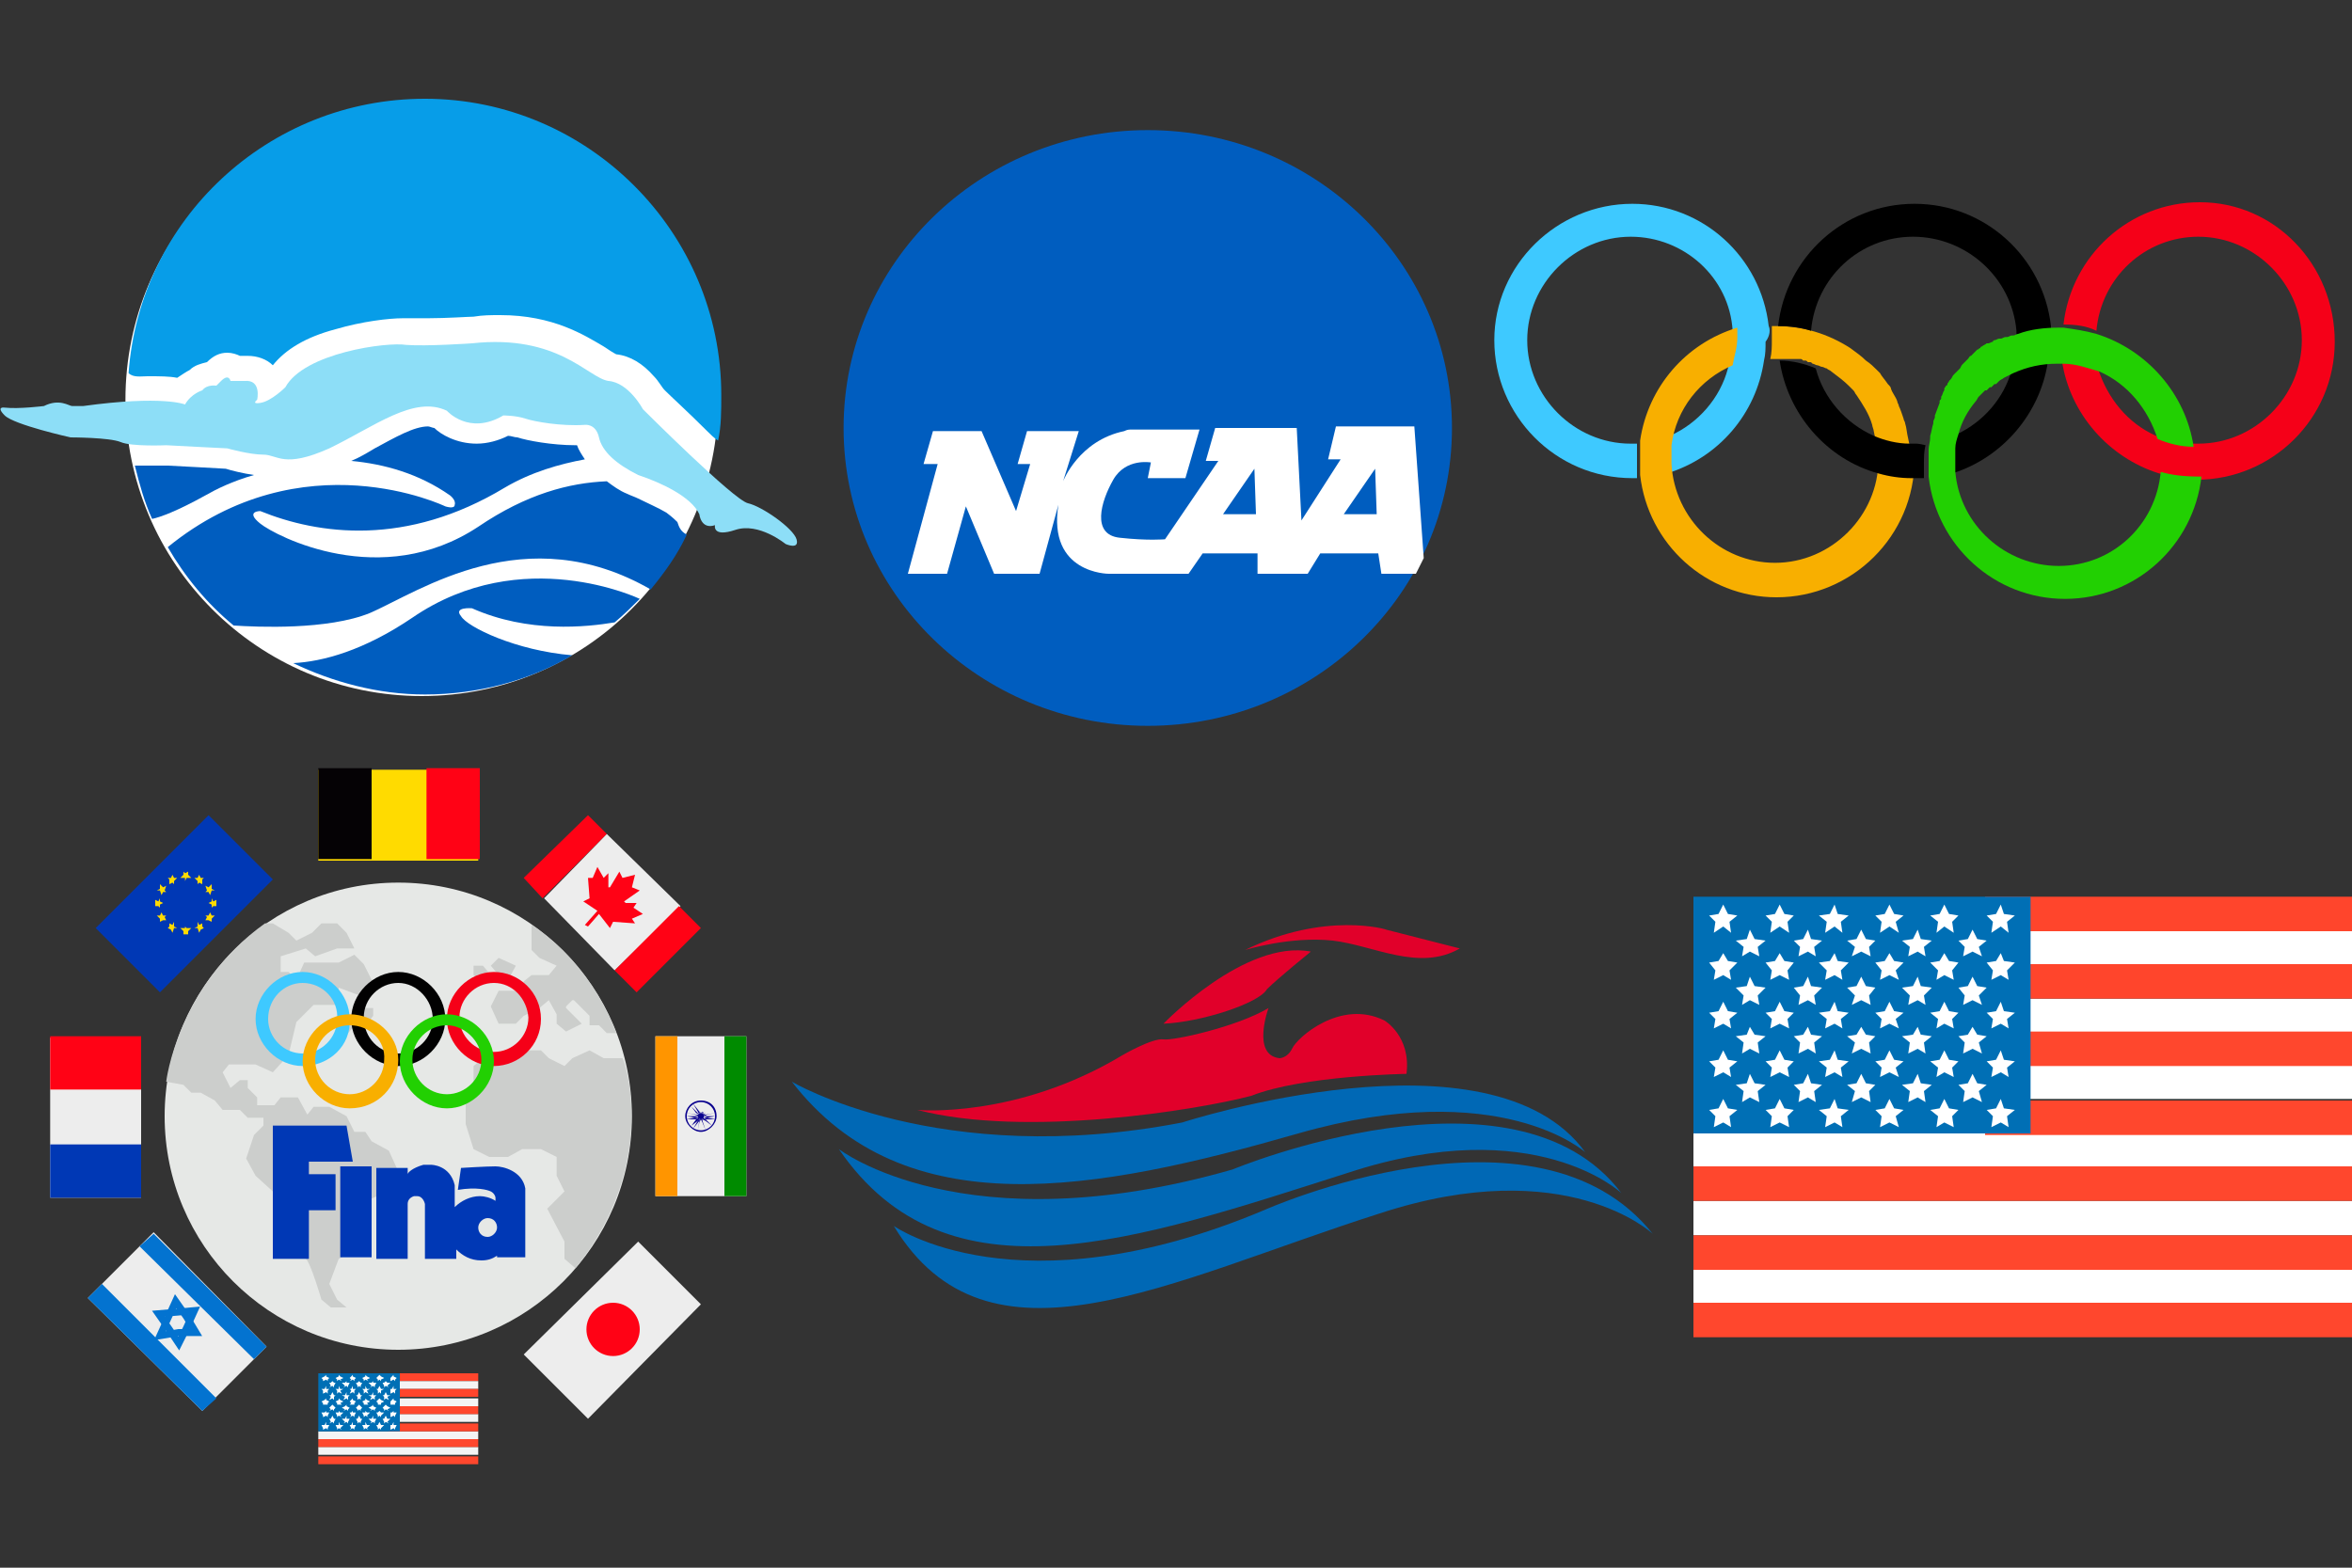 <?xml version="1.0" encoding="utf-8"?>
<!-- Generator: Adobe Illustrator 24.3.0, SVG Export Plug-In . SVG Version: 6.00 Build 0)  -->
<svg version="1.1" id="Layer_1" xmlns="http://www.w3.org/2000/svg" xmlns:xlink="http://www.w3.org/1999/xlink" x="0px" y="0px"
	 width="150px" height="100px" viewBox="0 0 150 100" style="enable-background:new 0 0 150 100;" xml:space="preserve">
<rect x="0" y="0" width="150" height="100" fill="#333333" stroke="none"/>
<style type="text/css">
	.st0{fill:#FFFFFF;}
	.st1{fill:#079DE8;}
	.st2{fill:#005DBF;}
	.st3{fill:#8DDEF7;}
	.st4{fill:#3EC9FF;}
	.st5{fill:#F8AF00;}
	.st6{fill:#F50018;}
	.st7{fill:#22D002;}
	.st8{fill:#E6E8E6;}
	.st9{fill:#CCCECC;}
	.st10{fill:#FF452C;}
	.st11{fill:#F4F4F4;}
	.st12{fill:#FF472D;}
	.st13{fill:#006FB5;}
	.st14{fill:#EDEDED;}
	.st15{fill:#FFDB00;}
	.st16{fill:#0038B5;}
	.st17{fill:#FF0215;}
	.st18{fill:#008B00;}
	.st19{fill:#FF9500;}
	.st20{fill:#0373D0;}
	.st21{fill:#050205;}
	.st22{fill:none;stroke:#0373D0;stroke-width:0.444;stroke-miterlimit:10;}
	.st23{fill:#0A018E;}
	.st24{fill:#010101;}
	.st25{fill:#0068B5;}
	.st26{fill:#E1002A;}
</style>
<g>
	<g>
		<circle class="st0" cx="26.9" cy="25.5" r="18.9"/>
		<path class="st1" d="M9.4,24c0.8,0,1.4,0,1.9,0.1c0.3-0.2,0.6-0.4,0.8-0.5c0.3-0.3,0.7-0.4,1.1-0.5c0.4-0.4,0.8-0.6,1.3-0.6l0,0
			c0.3,0,0.6,0.1,0.8,0.2h0.3c0,0,0.1,0,0.2,0c0.6,0,1.2,0.2,1.6,0.6c0.8-1,2.1-1.8,4-2.3c1.7-0.5,3.4-0.7,4.3-0.7
			c0.2,0,0.5,0,0.6,0c0.2,0,0.5,0,1,0c1.2,0,2.6-0.1,2.9-0.1c0.6-0.1,1.1-0.1,1.7-0.1c3.4,0,5.4,1.3,6.6,2c0.3,0.2,0.6,0.4,0.8,0.5
			c0.9,0.1,1.7,0.6,2.4,1.4c0.3,0.3,0.5,0.7,0.7,0.9c0.4,0.4,1.5,1.4,2.7,2.6c0.2,0.2,0.5,0.5,0.7,0.6c0.2-0.9,0.2-1.9,0.2-2.9
			c0-10.4-8.5-18.9-18.9-18.9c-10,0-18.2,7.7-18.9,17.5C8.5,24.1,9,24,9.4,24z"/>
		<path class="st2" d="M29.4,39.3c-0.5-0.6,0.7-0.5,0.7-0.5c3.6,1.6,7.3,1.2,9.1,0.9c0.6-0.5,1.1-1,1.6-1.5c0,0-7.5-3.6-14.5,1.2
			c-3.1,2.1-5.7,2.8-7.6,2.9c2.5,1.2,5.4,2,8.4,2c3.4,0,6.7-0.9,9.4-2.5C32.9,41.5,29.8,40,29.4,39.3z"/>
		<g>
			<path class="st2" d="M16.2,30.3c-0.7-0.1-1.5-0.3-1.8-0.4l-1.8-0.1l-1.9-0.1c-0.2,0-0.7,0-1.2,0c-0.4,0-0.7,0-0.9,0
				c0.3,1.2,0.6,2.3,1.1,3.4c0.5-0.1,1.6-0.5,3.4-1.5C13.8,31.2,14.8,30.7,16.2,30.3z"/>
			<path class="st2" d="M43.2,33.3c-0.1-0.1-0.3-0.3-0.7-0.6c-0.5-0.3-1.2-0.6-1.8-0.9c-0.2-0.1-0.5-0.2-0.7-0.3
				c-0.5-0.2-0.9-0.5-1.3-0.8c-2.4,0.1-5.1,0.8-8.2,2.9c-6.2,4.1-12.9,0.6-13.9-0.2c-1-0.8,0-0.8,0-0.8c3.7,1.5,9.3,2.3,15.6-1.5
				c1.7-1,3.5-1.5,5.1-1.8c-0.2-0.3-0.4-0.6-0.5-0.9c0,0,0,0-0.1,0c-1.5,0-3.1-0.3-3.7-0.5c-0.2,0-0.4-0.1-0.6-0.1
				c-0.6,0.3-1.3,0.5-2,0.5c-1.3,0-2.3-0.6-2.7-1c-0.1,0-0.3-0.1-0.4-0.1c-0.9,0-2.1,0.7-3.4,1.4c-0.5,0.3-1,0.6-1.5,0.8
				c2.1,0.2,4.3,0.8,6.3,2.2c0,0,0.4,0.3,0.3,0.6c0,0.3-0.6,0.1-0.6,0.1s-9.1-4.4-17.7,2.6c1.1,1.9,2.5,3.6,4.2,5
				c1.5,0.1,6,0.3,8.7-0.8c3.2-1.4,9.9-6.1,17.9-1.5c0.9-1.1,1.7-2.2,2.3-3.5C43.4,33.9,43.3,33.6,43.2,33.3z"/>
		</g>
		<path class="st3" d="M44.6,32.8c0,0,0.1,1,1,0.7c0,0-0.2,0.8,1.3,0.3c1.5-0.5,3.2,0.9,3.2,0.9s0.9,0.4,0.7-0.3s-2.2-2.1-3.1-2.3
			c-0.9-0.2-6.7-6-6.7-6s-0.9-1.7-2.2-1.8c-1.3-0.2-3.2-3-8.7-2.4c0,0-2.9,0.2-4.2,0.1c-1.2-0.2-6.5,0.5-7.7,2.7c0,0-0.9,0.9-1.6,1
			c-0.6,0.1-0.2-0.2-0.2-0.2s0.3-1.3-0.8-1.2h-0.9c0,0-0.1-0.5-0.6,0s-0.3,0.3-0.3,0.3s-0.6-0.1-0.9,0.3c0,0-0.7,0.2-1.1,0.9
			c0,0-1.4-0.6-6.5,0.1c0,0-0.6,0-0.7,0c-0.2,0-0.8-0.5-1.8,0c0,0-1.6,0.2-2.5,0.1c0,0-0.6-0.1,0,0.5s4.2,1.4,4.2,1.4s2.5,0,3.2,0.3
			s2.9,0.2,2.9,0.2l1.9,0.1l2,0.1c0,0,1.4,0.4,2.3,0.4c0.9,0,1.3,0.9,4.2-0.4c2.9-1.4,5.4-3.4,7.5-2.4c0,0,1.4,1.6,3.6,0.3
			c0,0,0.8,0,1.4,0.2c0.6,0.2,2.3,0.5,3.8,0.4c0,0,0.7-0.1,0.9,0.8c0.2,0.9,1.1,1.7,2.5,2.4C42.2,30.8,44.1,31.7,44.6,32.8z"/>
	</g>
	<g>
		<ellipse class="st2" cx="73.2" cy="27.3" rx="19.4" ry="19"/>
		<path class="st0" d="M90.2,27.2h-5l-0.5,2.1h0.8l-2.5,3.9l-0.3-5.9h-5.2l-0.6,2.1h0.8l-3.4,5c0,0-1.1,0.1-2.9-0.1
			c-1.8-0.2-1.2-2.3-0.4-3.7s2.4-1.1,2.4-1.1l-0.2,1h2.4l0.9-3.1h-4.3c-0.2,0-0.3,0-0.5,0.1c-2.9,0.6-3.9,3.2-3.9,3.2l1-3.2h-3.3
			l-0.6,2.1h0.8l-0.9,3l-2.2-5.1h-3.1l-0.6,2.1h0.9l-1.9,7h2.5l1.2-4.3l1.8,4.3h2.9l1.2-4.4c-0.7,4.4,3.2,4.4,3.2,4.4h5.1l0.9-1.3
			h3.5l0,1.3h3.2l0.8-1.3h3.7l0.2,1.3h2.2l0.5-1L90.2,27.2z M78,32.8l2-2.9l0.1,2.9H78z M85.7,32.8l2-2.9l0.1,2.9H85.7z"/>
	</g>
	<g>
		<path class="st4" d="M112.8,20.8c-0.5-4.4-4.2-7.8-8.7-7.8c-4.8,0-8.8,3.9-8.8,8.7s3.9,8.8,8.8,8.8c0.1,0,0.2,0,0.3,0l0,0
			c0-0.1,0-0.3,0-0.5l0,0c0-0.1,0-0.3,0-0.5c0-0.1,0-0.3,0-0.4c0,0,0-0.1,0-0.1c0-0.1,0-0.1,0-0.2c0-0.2,0-0.3,0-0.5l0,0
			c-0.1,0-0.3,0-0.4,0c-3.6,0-6.6-3-6.6-6.6s3-6.6,6.6-6.6c3.4,0,6.3,2.6,6.5,6c0,0.2,0,0.4,0,0.6c0,0.6-0.1,1.2-0.3,1.8
			c-0.5,1.9-1.9,3.5-3.7,4.3c-0.1,0.3-0.1,0.6-0.2,0.9v0c0,0.1,0,0.3,0,0.4c0,0,0,0.1,0,0.1c0,0.1,0,0.3,0,0.4c0,0.1,0,0.2,0,0.3
			c0,0.1,0,0.2,0,0.3c3.3-1,5.7-3.8,6.2-7.2c0.1-0.4,0.1-0.8,0.1-1.2C112.9,21.4,112.9,21,112.8,20.8z"/>
		<path class="st5" d="M121.7,28C121.7,27.9,121.7,27.9,121.7,28c-0.1-0.4-0.1-0.7-0.2-1l0,0c0-0.1-0.1-0.2-0.1-0.3v0
			c-0.1-0.3-0.2-0.6-0.3-0.8c0,0,0,0,0,0c0-0.1-0.1-0.2-0.1-0.3c0,0,0,0,0,0c-0.1-0.3-0.3-0.5-0.4-0.8v0c0-0.1-0.1-0.2-0.2-0.3
			c0,0,0,0,0,0c-0.2-0.3-0.4-0.5-0.5-0.7c0,0,0,0,0,0c-0.1-0.1-0.1-0.1-0.2-0.2l0,0c-0.2-0.2-0.4-0.4-0.7-0.6l0,0
			c-0.3-0.3-0.6-0.5-1-0.8l0,0c-1.4-0.9-3-1.4-4.7-1.4c-0.1,0-0.2,0-0.3,0c0,0.3,0,0.6,0,0.9c0,0.4,0,0.8-0.1,1.2c0.1,0,0.3,0,0.4,0
			s0.2,0,0.3,0c0.1,0,0.1,0,0.2,0c0,0,0.1,0,0.1,0c0.1,0,0.1,0,0.2,0c0,0,0.1,0,0.1,0c0.1,0,0.1,0,0.2,0c0,0,0.1,0,0.1,0
			c0.1,0,0.1,0,0.2,0c0,0,0.1,0,0.1,0c0.1,0,0.1,0,0.2,0.1c0,0,0.1,0,0.1,0c0.1,0,0.1,0,0.2,0.1c0,0,0,0,0.1,0c0.1,0,0.1,0,0.2,0.1
			h0c0.1,0,0.2,0.1,0.3,0.1l0,0c0.1,0,0.2,0.1,0.3,0.1h0c0.1,0,0.2,0.1,0.3,0.1c0,0,0,0,0,0c0.1,0.1,0.2,0.1,0.3,0.2l0,0
			c0.4,0.3,0.8,0.6,1.1,0.9l0,0c0.1,0.1,0.2,0.2,0.3,0.3l0,0c0.1,0.1,0.1,0.2,0.2,0.3l0,0c0.4,0.6,0.8,1.2,1,1.9l0,0
			c0,0.1,0.1,0.3,0.1,0.4l0,0c0.1,0.6,0.3,1.1,0.3,1.8c0,3.6-3,6.6-6.6,6.6c-3.5,0-6.4-2.8-6.6-6.3c0-0.1,0-0.2,0-0.3
			c0-0.1,0-0.3,0-0.4c0,0,0-0.1,0-0.1c0-0.1,0-0.3,0-0.4v0c0.3-2.3,1.8-4.2,3.9-5.1c0.1-0.6,0.3-1.1,0.3-1.8c0-0.2,0-0.4,0-0.6
			c-3.3,1-5.7,3.8-6.2,7.2c0,0.1,0,0.3,0,0.5c0,0.1,0,0.1,0,0.2c0,0,0,0.1,0,0.1c0,0.1,0,0.3,0,0.4c0,0.1,0,0.3,0,0.5l0,0
			c0,0.1,0,0.3,0,0.5c0.5,4.4,4.2,7.8,8.7,7.8c4.8,0,8.8-3.9,8.8-8.8C121.9,29,121.8,28.5,121.7,28z"/>
		<g>
			<path d="M122.1,28.3c-0.1,0-0.2,0-0.3,0c-0.8,0-1.6-0.2-2.3-0.5c-1.8-0.8-3.2-2.4-3.7-4.3c-0.7-0.3-1.5-0.5-2.3-0.5
				c0.5,3.4,3,6.3,6.3,7.2c0.7,0.2,1.4,0.3,2.1,0.3c0.1,0,0.2,0,0.3,0c0.1,0,0.3,0,0.5,0c0-0.3,0-0.6,0-0.9c0-0.4,0-0.8,0.1-1.2
				C122.4,28.3,122.3,28.3,122.1,28.3z"/>
			<path d="M130.8,20.8c-0.5-4.4-4.2-7.8-8.7-7.8s-8.2,3.4-8.7,7.8c0.8,0,1.5,0.1,2.1,0.3c0.3-3.4,3.1-6,6.5-6c3.4,0,6.3,2.6,6.6,6
				c0,0.2,0,0.4,0,0.6c0,0.6-0.1,1.3-0.3,1.9c-0.5,1.8-1.8,3.3-3.5,4.1c-0.2,0.6-0.3,1.2-0.3,1.9c0,0.2,0,0.4,0,0.6
				c3.2-1,5.6-3.8,6.1-7.1c0.1-0.4,0.1-0.8,0.1-1.2C130.8,21.4,130.8,21,130.8,20.8z"/>
		</g>
		<path class="st6" d="M140.3,12.9c-4.5,0-8.2,3.4-8.7,7.8c0.8,0,1.5,0.1,2.1,0.4c0.3-3.4,3.1-6,6.5-6c3.6,0,6.6,3,6.6,6.6
			s-3,6.6-6.6,6.6c-0.1,0-0.2,0-0.4,0c-0.8,0-1.6-0.3-2.3-0.5c-1.8-0.8-3.1-2.4-3.7-4.3c-0.7-0.3-1.5-0.5-2.3-0.5
			c0.5,3.4,3,6.2,6.2,7.2c0.7,0.2,1.4,0.3,2.1,0.4c0.1,0,0.2,0,0.3,0c4.8,0,8.8-3.9,8.8-8.8S145.1,12.9,140.3,12.9z"/>
		<path class="st7" d="M137.8,30.1c-0.3,3.4-3.1,6-6.5,6c-3.4,0-6.3-2.6-6.6-6c0-0.1,0-0.2,0-0.3c0-0.1,0-0.2,0-0.3
			c0-0.1,0-0.3,0-0.4c0,0,0-0.1,0-0.1c0-0.1,0-0.3,0-0.4c0,0,0,0,0,0c0-0.3,0.1-0.6,0.2-0.9l0,0c0.2-0.8,0.6-1.5,1.1-2.1
			c0,0,0,0,0,0c0.1-0.1,0.1-0.2,0.2-0.3l0,0c0.1-0.1,0.1-0.1,0.2-0.2l0,0c0.1-0.1,0.1-0.1,0.2-0.2c0,0,0,0,0.1,0
			c0.1-0.1,0.1-0.1,0.2-0.2c0,0,0,0,0.1,0c0.1-0.1,0.1-0.1,0.2-0.2c0,0,0,0,0.1,0c0.1-0.1,0.1-0.1,0.2-0.2l0,0
			c0.1-0.1,0.2-0.1,0.3-0.2l0,0c0.2-0.1,0.4-0.2,0.6-0.3c0.9-0.4,1.8-0.6,2.8-0.6c0.1,0,0.2,0,0.4,0c0.8,0,1.6,0.3,2.3,0.5
			c1.8,0.8,3.1,2.4,3.7,4.3c0.7,0.3,1.5,0.5,2.3,0.5c-0.5-3.4-3-6.2-6.2-7.2c-0.7-0.2-1.4-0.3-2.1-0.4c-0.1,0-0.2,0-0.3,0
			c-0.9,0-1.8,0.1-2.6,0.4c-0.1,0-0.2,0.1-0.3,0.1c0,0-0.1,0-0.1,0c-0.1,0-0.2,0.1-0.3,0.1c0,0-0.1,0-0.1,0c-0.1,0-0.2,0.1-0.3,0.1
			c0,0-0.1,0-0.1,0c-0.1,0-0.2,0.1-0.3,0.1c0,0-0.1,0-0.1,0.1c-0.1,0-0.2,0.1-0.3,0.1c0,0-0.1,0-0.1,0c-0.1,0.1-0.2,0.1-0.3,0.2
			c0,0-0.1,0-0.1,0.1c-0.1,0-0.1,0.1-0.2,0.1c0,0-0.1,0.1-0.1,0.1c-0.1,0.1-0.1,0.1-0.2,0.2c0,0-0.1,0.1-0.1,0.1
			c-0.1,0-0.1,0.1-0.2,0.2c0,0-0.1,0.1-0.1,0.1c0,0-0.1,0.1-0.1,0.1c0,0-0.1,0.1-0.1,0.1c-0.1,0.1-0.1,0.1-0.2,0.3
			c0,0-0.1,0.1-0.1,0.1c0,0-0.1,0.1-0.1,0.1s-0.1,0.1-0.1,0.1c0,0-0.1,0.1-0.1,0.1c-0.1,0.1-0.1,0.2-0.2,0.3c0,0-0.1,0.1-0.1,0.1
			c0,0.1-0.1,0.1-0.1,0.2c0,0,0,0.1-0.1,0.1c0,0.1-0.1,0.1-0.1,0.2c0,0,0,0,0,0.1c-0.1,0.1-0.1,0.3-0.2,0.4c0,0,0,0.1,0,0.1
			c0,0.1-0.1,0.1-0.1,0.2c0,0,0,0.1,0,0.1c-0.1,0.3-0.2,0.5-0.3,0.8c0,0,0,0,0,0.1c0,0.1-0.1,0.2-0.1,0.3c0,0,0,0,0,0.1
			c-0.1,0.3-0.1,0.5-0.2,0.8c0,0,0,0.1,0,0.1c0,0.3-0.1,0.5-0.1,0.8c0,0.1,0,0.1,0,0.2c0,0,0,0.1,0,0.1c0,0.1,0,0.3,0,0.4
			c0,0.1,0,0.3,0,0.5l0,0c0,0.1,0,0.3,0,0.5l0,0c0.5,4.4,4.2,7.8,8.7,7.8c4.5,0,8.2-3.4,8.7-7.8C139.2,30.4,138.5,30.3,137.8,30.1z"
			/>
	</g>
	<g>
		<ellipse class="st8" cx="25.4" cy="71.2" rx="14.9" ry="14.9"/>
		<g>
			<path class="st9" d="M10.6,69c0,0,0.7-6.1,6.3-10.1h0.5l1,0.6l0.5,0.5l1-0.5l0.6-0.6h1l0.6,0.6l0.5,1l-1.1,0l-1.4,0.5l-0.6-0.5
				l-1.6,0.5l0,1l0.5,0l0.5,0.5l0.5-1.1l2.2,0l1-0.5l0.6,0.6l0.5,1l0.6,0.1l-1.1,1l-1.6-0.6v1.1H20l-1.1,1.1l-0.5,2.1l-1,1.1
				l-1.1-0.5l-1.7,0l-0.4,0.5l0.5,1l0.6-0.5l0.5,0l0,0.5l0.6,0.6v0.5h1.1l0.4-0.5h1.1l0.6,1.1l0.4-0.5H21l1.1,0.6l0.5,1h0.7l0.4,0.6
				l1.1,0.6l0.5,1.1L24.7,76l-1.1,0.5v1.1l-0.9,0.5l0,1.6l-1.1,0.6L21,81.9l0.5,1l0.6,0.5h-1l-0.6-0.5c0,0-0.7-2.4-1-2.6l0-1.2
				L18.4,77V76h-1l-1.1-1l-0.6-1.1l0.5-1.5l0.6-0.6v-0.5l-1,0l-0.5-0.5h-1.1l-0.5-0.6l-0.9-0.5l-0.6,0l-0.5-0.5L10.6,69z"/>
			<polyline class="st9" points="22.7,64.3 23.8,64.3 23.8,64.8 23.3,65.4 22.7,64.8 			"/>
			<polygon class="st9" points="21.6,64.8 22.2,64.8 22.7,65.3 22.2,65.9 21.6,65.4 			"/>
		</g>
		<g>
			<path class="st9" d="M36.7,80.9L36,80.3v-1.1l-1.1-2.1L36,76l-0.5-1l0-1.2l-1-0.5h-1.2l-0.9,0.5h-1.2l-1-0.5l-0.5-1.6v-1.6
				l0.5-0.5V68l0.6-0.5h1.1l0.9-0.5h1.7l0.5,0.5L36,68l0.5-0.5l1.1-0.5l0.9,0.5l1.2,0C39.8,67.5,42.1,74.2,36.7,80.9z"/>
			<g>
				<polygon class="st9" points="30.2,62.2 30.2,61.6 30.8,61.6 31.3,62.2 30.7,62.7 				"/>
				<polygon class="st9" points="31.3,61.6 31.8,61.1 32.9,61.6 32.3,62.7 31.8,62.7 31.8,62.2 				"/>
				<path class="st9" d="M33.9,59v1.6l0.5,0.5l1.1,0.5l-0.5,0.6h-1.1l-0.5,0.4v1.1l-0.5-0.5h-1.1l-0.5,1l0.5,1.1h1.1l0.5-0.5l1-0.5
					l0.6-0.5l0.5,0.9v0.6l0.6,0.5l1-0.5l-1-1v-0.1l0.4-0.4l0.1,0l1,1v0.6h0.6l0.5,0.5h0.6C39.3,65.9,37.9,61.6,33.9,59z"/>
			</g>
		</g>
		<rect x="24.8" y="87.6" class="st10" width="5.7" height="0.5"/>
		<rect x="24.8" y="88.1" class="st11" width="5.7" height="0.5"/>
		<rect x="24.8" y="89.2" class="st11" width="5.7" height="0.5"/>
		<rect x="24.8" y="90.2" class="st11" width="5.7" height="0.5"/>
		<rect x="20.3" y="91.3" class="st11" width="10.2" height="0.5"/>
		<rect x="20.3" y="92.3" class="st11" width="10.2" height="0.5"/>
		<rect x="24.8" y="88.6" class="st10" width="5.7" height="0.5"/>
		<rect x="24.8" y="89.7" class="st12" width="5.7" height="0.5"/>
		<rect x="24.8" y="90.8" class="st12" width="5.7" height="0.5"/>
		<rect x="20.3" y="91.8" class="st12" width="10.2" height="0.5"/>
		<rect x="20.3" y="92.9" class="st12" width="10.2" height="0.5"/>
		<rect x="20.3" y="87.6" class="st13" width="5.2" height="3.7"/>
		<g>
			<polygon class="st0" points="20.8,87.7 20.8,87.8 21,87.9 20.9,88 20.9,88.1 20.8,88 20.6,88.1 20.6,88 20.5,87.9 20.7,87.8 			
				"/>
			<polygon class="st0" points="21.6,87.7 21.7,87.8 21.9,87.9 21.7,88 21.8,88.1 21.6,88 21.5,88.1 21.5,88 21.4,87.9 21.6,87.8 
							"/>
			<polygon class="st0" points="22.5,87.7 22.5,87.8 22.7,87.9 22.6,88 22.6,88.1 22.5,88 22.3,88.1 22.4,88 22.3,87.9 22.4,87.8 
							"/>
			<polygon class="st0" points="23.3,87.7 23.4,87.8 23.6,87.9 23.4,88 23.5,88.1 23.3,88 23.2,88.1 23.2,88 23.1,87.9 23.3,87.8 
							"/>
			<polygon class="st0" points="24.2,87.7 24.3,87.8 24.5,87.9 24.3,88 24.3,88.1 24.2,88 24.1,88.1 24.1,88 24,87.9 24.1,87.8 			
				"/>
			<polygon class="st0" points="25.1,87.7 25.1,87.8 25.3,87.9 25.2,88 25.2,88.1 25.1,88 24.9,88.1 24.9,88 24.9,87.9 25,87.8 			
				"/>
		</g>
		<g>
			<polygon class="st0" points="21.2,88.1 21.3,88.2 21.4,88.2 21.3,88.4 21.3,88.5 21.2,88.4 21,88.5 21.1,88.4 21,88.2 21.1,88.2 
							"/>
			<polygon class="st0" points="22.1,88.1 22.1,88.2 22.3,88.2 22.2,88.4 22.2,88.5 22.1,88.4 21.9,88.5 22,88.4 21.8,88.2 22,88.2 
							"/>
			<polygon class="st0" points="22.9,88.1 23,88.2 23.1,88.2 23,88.4 23,88.5 22.9,88.4 22.8,88.5 22.8,88.4 22.7,88.2 22.8,88.2 
							"/>
			<polygon class="st0" points="23.8,88.1 23.8,88.2 24,88.2 23.9,88.4 23.9,88.5 23.8,88.4 23.6,88.5 23.7,88.4 23.5,88.2 
				23.7,88.2 			"/>
			<polygon class="st0" points="24.6,88.1 24.7,88.2 24.9,88.2 24.7,88.4 24.8,88.5 24.6,88.4 24.5,88.5 24.5,88.4 24.4,88.2 
				24.5,88.2 			"/>
		</g>
		<g>
			<polygon class="st0" points="21.2,88.8 21.3,89 21.4,89 21.3,89.1 21.3,89.3 21.2,89.2 21,89.3 21.1,89.1 21,89 21.1,89 			"/>
			<polygon class="st0" points="22.1,88.8 22.1,89 22.3,89 22.2,89.1 22.2,89.3 22.1,89.2 21.9,89.3 22,89.1 21.8,89 22,89 			"/>
			<polygon class="st0" points="22.9,88.8 23,89 23.1,89 23,89.1 23,89.3 22.9,89.2 22.8,89.3 22.8,89.1 22.7,89 22.8,89 			"/>
			<polygon class="st0" points="23.8,88.8 23.8,89 24,89 23.9,89.1 23.9,89.3 23.8,89.2 23.6,89.3 23.7,89.1 23.5,89 23.7,89 			"/>
			<polygon class="st0" points="24.6,88.8 24.7,89 24.9,89 24.7,89.1 24.8,89.3 24.6,89.2 24.5,89.3 24.5,89.1 24.4,89 24.5,89 			
				"/>
		</g>
		<g>
			<polygon class="st0" points="21.2,89.6 21.3,89.7 21.4,89.8 21.3,89.9 21.3,90 21.2,89.9 21,90 21.1,89.9 21,89.8 21.1,89.7 			
				"/>
			<polygon class="st0" points="22.1,89.6 22.1,89.7 22.3,89.8 22.2,89.9 22.2,90 22.1,89.9 21.9,90 22,89.9 21.8,89.8 22,89.7 			
				"/>
			<polygon class="st0" points="22.9,89.6 23,89.7 23.1,89.8 23,89.9 23,90 22.9,89.9 22.8,90 22.8,89.9 22.7,89.8 22.8,89.7 			"/>
			<polygon class="st0" points="23.8,89.6 23.8,89.7 24,89.8 23.9,89.9 23.9,90 23.8,89.9 23.6,90 23.7,89.9 23.5,89.8 23.7,89.7 
							"/>
			<polygon class="st0" points="24.6,89.6 24.7,89.7 24.9,89.8 24.7,89.9 24.8,90 24.6,89.9 24.5,90 24.5,89.9 24.4,89.8 24.5,89.7 
							"/>
		</g>
		<g>
			<polygon class="st0" points="21.2,90.3 21.3,90.5 21.4,90.5 21.3,90.7 21.3,90.8 21.2,90.7 21,90.8 21.1,90.7 21,90.5 21.1,90.5 
							"/>
			<polygon class="st0" points="22.1,90.3 22.1,90.5 22.3,90.5 22.2,90.7 22.2,90.8 22.1,90.7 21.9,90.8 22,90.7 21.8,90.5 22,90.5 
							"/>
			<polygon class="st0" points="22.9,90.3 23,90.5 23.1,90.5 23,90.7 23,90.8 22.9,90.7 22.8,90.8 22.8,90.7 22.7,90.5 22.8,90.5 
							"/>
			<polygon class="st0" points="23.8,90.3 23.8,90.5 24,90.5 23.9,90.7 23.9,90.8 23.8,90.7 23.6,90.8 23.7,90.7 23.5,90.5 
				23.7,90.5 			"/>
			<polygon class="st0" points="24.6,90.3 24.7,90.5 24.9,90.5 24.7,90.7 24.8,90.8 24.6,90.7 24.5,90.8 24.5,90.7 24.4,90.5 
				24.5,90.5 			"/>
		</g>
		<g>
			<polygon class="st0" points="20.8,88.4 20.8,88.6 21,88.6 20.9,88.7 20.9,88.9 20.8,88.8 20.6,88.9 20.6,88.7 20.5,88.6 
				20.7,88.6 			"/>
			<polygon class="st0" points="21.6,88.4 21.7,88.6 21.9,88.6 21.7,88.7 21.8,88.9 21.6,88.8 21.5,88.9 21.5,88.7 21.4,88.6 
				21.6,88.6 			"/>
			<polygon class="st0" points="22.5,88.4 22.5,88.6 22.7,88.6 22.6,88.7 22.6,88.9 22.5,88.8 22.3,88.9 22.4,88.7 22.3,88.6 
				22.4,88.6 			"/>
			<polygon class="st0" points="23.3,88.4 23.4,88.6 23.6,88.6 23.4,88.7 23.5,88.9 23.3,88.8 23.2,88.9 23.2,88.7 23.1,88.6 
				23.3,88.6 			"/>
			<polygon class="st0" points="24.2,88.4 24.3,88.6 24.5,88.6 24.3,88.7 24.3,88.9 24.2,88.8 24.1,88.9 24.1,88.7 24,88.6 
				24.1,88.6 			"/>
			<polygon class="st0" points="25.1,88.4 25.1,88.6 25.3,88.6 25.2,88.7 25.2,88.9 25.1,88.8 24.9,88.9 24.9,88.7 24.9,88.6 
				25,88.6 			"/>
		</g>
		<g>
			<polygon class="st0" points="20.8,89.2 20.8,89.3 21,89.4 20.9,89.5 20.9,89.6 20.8,89.6 20.6,89.6 20.6,89.5 20.5,89.4 
				20.7,89.3 			"/>
			<polygon class="st0" points="21.6,89.2 21.7,89.3 21.9,89.4 21.7,89.5 21.8,89.6 21.6,89.6 21.5,89.6 21.5,89.5 21.4,89.4 
				21.6,89.3 			"/>
			<polygon class="st0" points="22.5,89.2 22.5,89.3 22.7,89.4 22.6,89.5 22.6,89.6 22.5,89.6 22.3,89.6 22.4,89.5 22.3,89.4 
				22.4,89.3 			"/>
			<polygon class="st0" points="23.3,89.2 23.4,89.3 23.6,89.4 23.4,89.5 23.5,89.6 23.3,89.6 23.2,89.6 23.2,89.5 23.1,89.4 
				23.3,89.3 			"/>
			<polygon class="st0" points="24.2,89.2 24.3,89.3 24.5,89.4 24.3,89.5 24.3,89.6 24.2,89.6 24.1,89.6 24.1,89.5 24,89.4 
				24.1,89.3 			"/>
			<polygon class="st0" points="25.1,89.2 25.1,89.3 25.3,89.4 25.2,89.5 25.2,89.6 25.1,89.6 24.9,89.6 24.9,89.5 24.9,89.4 
				25,89.3 			"/>
		</g>
		<g>
			<polygon class="st0" points="20.8,90 20.8,90.1 21,90.1 20.9,90.3 20.9,90.4 20.8,90.3 20.6,90.4 20.6,90.3 20.5,90.1 20.7,90.1 
							"/>
			<polygon class="st0" points="21.6,90 21.7,90.1 21.9,90.1 21.7,90.3 21.8,90.4 21.6,90.3 21.5,90.4 21.5,90.3 21.4,90.1 
				21.6,90.1 			"/>
			<polygon class="st0" points="22.5,90 22.5,90.1 22.7,90.1 22.6,90.3 22.6,90.4 22.5,90.3 22.3,90.4 22.4,90.3 22.3,90.1 
				22.4,90.1 			"/>
			<polygon class="st0" points="23.3,90 23.4,90.1 23.6,90.1 23.4,90.3 23.5,90.4 23.3,90.3 23.2,90.4 23.2,90.3 23.1,90.1 
				23.3,90.1 			"/>
			<polygon class="st0" points="24.2,90 24.3,90.1 24.5,90.1 24.3,90.3 24.3,90.4 24.2,90.3 24.1,90.4 24.1,90.3 24,90.1 24.1,90.1 
							"/>
			<polygon class="st0" points="25.1,90 25.1,90.1 25.3,90.1 25.2,90.3 25.2,90.4 25.1,90.3 24.9,90.4 24.9,90.3 24.9,90.1 25,90.1 
							"/>
		</g>
		<g>
			<polygon class="st0" points="20.8,90.7 20.8,90.9 21,90.9 20.9,91.1 20.9,91.2 20.8,91.1 20.6,91.2 20.6,91.1 20.5,90.9 
				20.7,90.9 			"/>
			<polygon class="st0" points="21.6,90.7 21.7,90.9 21.9,90.9 21.7,91.1 21.8,91.2 21.6,91.1 21.5,91.2 21.5,91.1 21.4,90.9 
				21.6,90.9 			"/>
			<polygon class="st0" points="22.5,90.7 22.5,90.9 22.7,90.9 22.6,91.1 22.6,91.2 22.5,91.1 22.3,91.2 22.4,91.1 22.3,90.9 
				22.4,90.9 			"/>
			<polygon class="st0" points="23.3,90.7 23.4,90.9 23.6,90.9 23.4,91.1 23.5,91.2 23.3,91.1 23.2,91.2 23.2,91.1 23.1,90.9 
				23.3,90.9 			"/>
			<polygon class="st0" points="24.2,90.7 24.3,90.9 24.5,90.9 24.3,91.1 24.3,91.2 24.2,91.1 24.1,91.2 24.1,91.1 24,90.9 
				24.1,90.9 			"/>
			<polygon class="st0" points="25.1,90.7 25.1,90.9 25.3,90.9 25.2,91.1 25.2,91.2 25.1,91.1 24.9,91.2 24.9,91.1 24.9,90.9 
				25,90.9 			"/>
		</g>
		<polygon class="st14" points="33.4,86.4 40.7,79.2 44.7,83.2 37.5,90.5 		"/>
		<rect x="41.8" y="66.1" class="st14" width="5.8" height="10.2"/>
		<rect x="20.3" y="49.1" class="st15" width="10.2" height="5.8"/>
		<polygon class="st16" points="6.1,59.2 13.3,52 17.4,56.1 10.2,63.3 		"/>
		<rect x="3.2" y="66.2" class="st14" width="5.8" height="10.2"/>
		<polygon class="st14" points="5.6,82.8 9.8,78.6 17,85.9 12.9,90 		"/>
		<ellipse class="st17" cx="39.1" cy="84.8" rx="1.7" ry="1.7"/>
		<rect x="46.2" y="66.1" class="st18" width="1.4" height="10.2"/>
		<rect x="41.8" y="66.1" class="st19" width="1.4" height="10.2"/>
		<polygon class="st20" points="8.9,79.5 9.8,78.7 17,85.9 16.2,86.7 		"/>
		<polygon class="st20" points="5.6,82.8 6.5,81.9 13.8,89.2 12.9,90 		"/>
		<rect x="20.3" y="49" class="st21" width="3.4" height="5.8"/>
		<rect x="27.2" y="49" class="st17" width="3.4" height="5.8"/>
		<rect x="3.2" y="73" class="st16" width="5.8" height="3.4"/>
		<rect x="3.2" y="66.1" class="st17" width="5.8" height="3.4"/>
		<polygon class="st17" points="33.4,56 37.5,52 38.7,53.2 34.6,57.3 		"/>
		<polygon class="st14" points="34.7,57.3 38.7,53.2 43.4,57.8 39.2,61.9 		"/>
		<polygon class="st17" points="39.2,61.9 43.3,57.8 44.7,59.2 40.6,63.3 		"/>
		<polygon class="st17" points="37.3,59 37.5,59.1 38.2,58.3 38.9,59.2 39.1,58.8 40.5,58.9 40.3,58.6 41,58.3 40.4,57.9 40.6,57.6 
			39.9,57.6 39.8,57.5 40.8,56.8 40.3,56.6 40.5,55.8 39.7,56 39.5,55.6 38.9,56.6 38.8,56.6 38.8,55.7 38.5,56 38.1,55.3 37.8,56 
			37.5,56 37.6,57.3 37.2,57.5 38.1,58.1 		"/>
		<g>
			<polygon class="st15" points="11.8,59.1 11.9,59.2 12.2,59.2 12,59.4 12,59.6 11.8,59.6 11.7,59.6 11.7,59.4 11.5,59.2 
				11.8,59.2 			"/>
			<polygon class="st15" points="12.6,58.8 12.7,59 12.9,58.9 12.9,59.1 13,59.2 12.8,59.3 12.7,59.5 12.6,59.2 12.4,59.2 
				12.6,59.1 			"/>
			<polygon class="st15" points="13.1,58.4 13.3,58.4 13.4,58.2 13.5,58.4 13.7,58.4 13.5,58.6 13.5,58.8 13.3,58.7 13.1,58.7 
				13.2,58.5 			"/>
			<polygon class="st15" points="13.3,57.6 13.5,57.5 13.5,57.3 13.6,57.5 13.8,57.4 13.8,57.6 13.8,57.8 13.6,57.8 13.5,57.9 
				13.5,57.7 			"/>
			<polygon class="st15" points="13.1,56.9 13.2,56.8 13.1,56.5 13.3,56.6 13.5,56.4 13.5,56.7 13.7,56.8 13.5,56.8 13.4,57.1 
				13.3,56.9 			"/>
			<polygon class="st15" points="12.6,56.4 12.6,56.2 12.4,56 12.6,56 12.7,55.8 12.8,56 13,56 12.9,56.1 12.9,56.4 12.7,56.3 			
				"/>
			<polygon class="st15" points="11.8,56.2 11.8,56 11.5,56 11.7,55.8 11.7,55.6 11.8,55.7 12,55.6 12,55.8 12.2,56 11.9,56 			"/>
			<polygon class="st15" points="11.1,56.4 11,56.3 10.8,56.4 10.8,56.1 10.7,56 10.9,56 11,55.8 11.1,56 11.3,56 11.1,56.2 			"/>
			<polygon class="st15" points="10.6,56.9 10.4,56.9 10.3,57.1 10.2,56.8 10,56.8 10.2,56.7 10.2,56.4 10.4,56.6 10.6,56.5 
				10.5,56.8 			"/>
			<polygon class="st15" points="10.4,57.6 10.2,57.7 10.2,57.9 10.1,57.8 9.9,57.8 9.9,57.6 9.9,57.4 10.1,57.5 10.2,57.3 
				10.2,57.5 			"/>
			<polygon class="st15" points="10.6,58.4 10.5,58.5 10.6,58.7 10.4,58.7 10.2,58.8 10.2,58.6 10,58.4 10.2,58.4 10.3,58.2 
				10.4,58.4 			"/>
			<polygon class="st15" points="11.1,58.8 11.1,59.1 11.3,59.2 11.1,59.2 11,59.5 10.9,59.3 10.7,59.2 10.8,59.1 10.8,58.9 11,59 
							"/>
		</g>
		<g>
			<polygon class="st22" points="10.1,83.8 11.3,83.7 12.4,83.6 11.9,84.7 11.4,85.7 10.8,84.8 			"/>
			<polygon class="st22" points="12.5,85 11.4,85 10.2,85.2 10.7,84.1 11.2,83 11.9,84 			"/>
		</g>
		<g>
			<circle class="st23" cx="44.7" cy="71.2" r="0.2"/>
			<circle class="st23" cx="44.8" cy="72.1" r="0"/>
			<circle class="st23" cx="45" cy="72.1" r="0"/>
			<circle class="st23" cx="45.3" cy="71.9" r="0"/>
			<circle class="st23" cx="45.4" cy="71.8" r="0"/>
			<circle class="st23" cx="45.5" cy="71.5" r="0"/>
			<circle class="st23" cx="45.6" cy="71.4" r="0"/>
			<circle class="st23" cx="45.6" cy="71.1" r="0"/>
			<circle class="st23" cx="45.5" cy="70.9" r="0"/>
			<circle class="st23" cx="45.4" cy="70.6" r="0"/>
			<circle class="st23" cx="45.3" cy="70.5" r="0"/>
			<circle class="st23" cx="45" cy="70.4" r="0"/>
			<circle class="st23" cx="44.8" cy="70.3" r="0"/>
			<circle class="st23" cx="44.6" cy="70.3" r="0"/>
			<circle class="st23" cx="44.4" cy="70.4" r="0"/>
			<circle class="st23" cx="44.2" cy="70.5" r="0"/>
			<circle class="st23" cx="44" cy="70.6" r="0"/>
			<circle class="st23" cx="43.8" cy="70.9" r="0"/>
			<circle class="st23" cx="43.8" cy="71.1" r="0"/>
			<circle class="st23" cx="43.8" cy="71.4" r="0"/>
			<circle class="st23" cx="43.9" cy="71.5" r="0"/>
			<circle class="st23" cx="44" cy="71.8" r="0"/>
			<circle class="st23" cx="44.2" cy="71.9" r="0"/>
			<circle class="st23" cx="44.3" cy="72.1" r="0"/>
			<circle class="st23" cx="44.6" cy="72.1" r="0"/>
			<g>
				<path class="st23" d="M44.7,70.2c-0.6,0-1,0.5-1,1c0,0.5,0.5,1,1,1c0.5,0,1-0.5,1-1C45.7,70.6,45.3,70.2,44.7,70.2z M44.7,72.1
					c-0.5,0-0.9-0.4-0.9-0.9s0.4-0.9,0.9-0.9c0.5,0,0.9,0.4,0.9,0.9S45.2,72.1,44.7,72.1z"/>
			</g>
			<polygon class="st23" points="45.5,70.7 45,71 44.8,71.1 44.9,71.1 45,71 			"/>
			<polygon class="st23" points="45.4,70.6 45,71 44.8,71.1 44.8,71.1 45,71 			"/>
			<polygon class="st23" points="45.2,70.4 44.9,70.9 44.8,71 44.8,71.1 44.9,70.9 			"/>
			<polygon class="st23" points="45,70.3 44.8,70.9 44.7,71 44.8,71 44.8,70.9 			"/>
			<polygon class="st23" points="44.7,70.3 44.7,70.9 44.7,71 44.7,71 44.7,70.9 			"/>
			<polygon class="st23" points="44.5,70.3 44.6,70.9 44.6,71 44.7,71 44.6,70.9 			"/>
			<polygon class="st23" points="44.2,70.4 44.5,70.9 44.6,71.1 44.6,71 44.6,70.9 			"/>
			<polygon class="st23" points="44.1,70.6 44.4,71 44.6,71.1 44.6,71.1 44.5,71 			"/>
			<polygon class="st23" points="43.9,70.7 44.4,71 44.6,71.1 44.6,71.1 44.4,71 			"/>
			<polygon class="st23" points="43.8,71 44.3,71.1 44.6,71.2 44.6,71.1 44.4,71.1 			"/>
			<polygon class="st23" points="43.8,71.2 44.3,71.3 44.6,71.2 44.6,71.2 44.3,71.2 			"/>
			<polygon class="st23" points="43.8,71.4 44.4,71.4 44.6,71.3 44.6,71.3 44.3,71.3 			"/>
			<polygon class="st23" points="43.9,71.7 44.4,71.4 44.6,71.3 44.6,71.3 44.4,71.4 			"/>
			<polygon class="st23" points="44.1,71.8 44.5,71.5 44.6,71.4 44.6,71.3 44.4,71.4 			"/>
			<polygon class="st23" points="44.2,72 44.6,71.5 44.6,71.4 44.6,71.4 44.5,71.5 			"/>
			<polygon class="st23" points="44.5,72.1 44.6,71.6 44.7,71.4 44.6,71.4 44.6,71.5 			"/>
			<polygon class="st23" points="44.7,72.1 44.7,71.6 44.7,71.4 44.7,71.4 44.7,71.6 			"/>
			<polygon class="st23" points="45,72.1 44.8,71.5 44.8,71.4 44.7,71.4 44.8,71.6 			"/>
			<polygon class="st23" points="45.2,72 44.9,71.5 44.8,71.4 44.8,71.4 44.9,71.5 			"/>
			<polygon class="st23" points="45.4,71.8 45,71.4 44.8,71.3 44.8,71.4 45,71.5 			"/>
			<polygon class="st23" points="45.5,71.7 45,71.4 44.9,71.3 44.9,71.3 45,71.4 			"/>
			<polygon class="st23" points="45.6,71.4 45.1,71.3 44.9,71.3 44.9,71.3 45,71.4 			"/>
			<polygon class="st23" points="45.6,71.2 45.1,71.2 44.9,71.2 44.9,71.2 45.1,71.3 			"/>
			<polygon class="st23" points="45.6,71 45,71.1 44.9,71.1 44.9,71.2 45.1,71.1 			"/>
		</g>
		<g>
			<g>
				<polygon class="st16" points="19.7,74.1 22.5,74.1 22.1,71.8 17.4,71.8 17.4,80.3 19.7,80.3 19.7,77.2 21.4,77.2 21.4,74.9 
					19.7,74.9 				"/>
				<rect x="21.7" y="74.4" class="st16" width="2" height="5.8"/>
				<path class="st16" d="M31.6,74.4c-0.6,0-2.2,0.1-2.2,0.1l-0.2,1.4c1.2-0.2,1.9,0,2.1,0.1c0.2,0.1,0.3,0.3,0.3,0.4v0.2
					c-0.3-0.2-0.7-0.3-1-0.3c-0.6,0-1.2,0.3-1.6,0.7v-1.4c-0.3-1.3-1.5-1.3-1.5-1.3h-0.5c-0.7,0.2-1,0.5-1,0.6v-0.4h-2v5.8h2v-3.5
					c0-0.2,0.1-0.4,0.4-0.5c0,0,0.1,0,0.2,0c0.4,0,0.5,0.5,0.5,0.5l0,3.5h2v-0.6c0.4,0.4,0.9,0.7,1.6,0.7c0.4,0,0.7-0.1,1-0.3v0.1
					h1.8v-4.4C33.3,74.7,32.1,74.4,31.6,74.4z M31.1,78.9c-0.4,0-0.6-0.3-0.6-0.6s0.3-0.6,0.6-0.6c0.4,0,0.6,0.3,0.6,0.6
					C31.7,78.6,31.4,78.9,31.1,78.9z"/>
			</g>
			<g>
				<g>
					<path class="st24" d="M25.4,68c-1.6,0-3-1.4-3-3c0-1.6,1.4-3,3-3s3,1.4,3,3S27,68,25.4,68z M25.4,62.7c-1.2,0-2.2,1-2.2,2.2
						c0,1.3,1,2.3,2.2,2.3s2.2-1,2.2-2.2C27.6,63.8,26.6,62.7,25.4,62.7z"/>
				</g>
				<g>
					<path class="st6" d="M31.5,68c-1.6,0-3-1.4-3-3c0-1.6,1.4-3,3-3s3,1.3,3,3C34.5,66.7,33.1,68,31.5,68z M31.5,62.7
						c-1.2,0-2.2,1-2.2,2.2c0,1.2,1,2.2,2.2,2.2c1.2,0,2.2-1,2.2-2.2C33.6,63.7,32.7,62.7,31.5,62.7z"/>
				</g>
				<g>
					<path class="st4" d="M19.3,68c-1.6,0-3-1.4-3-3c0-1.6,1.4-3,3-3s3,1.4,3,3C22.4,66.7,21,68,19.3,68z M19.3,62.7
						c-1.2,0-2.2,1-2.2,2.3c0,1.2,1,2.2,2.2,2.2s2.2-1,2.2-2.2C21.6,63.8,20.6,62.7,19.3,62.7z"/>
				</g>
				<g>
					<path class="st5" d="M22.3,70.7c-1.6,0-3-1.4-3-3c0-1.6,1.4-3,3-3s3.1,1.3,3.1,2.9C25.4,69.3,24.1,70.7,22.3,70.7z M22.3,65.4
						c-1.2,0-2.2,1-2.2,2.2s1,2.2,2.2,2.2c1.2,0,2.2-1,2.2-2.2C24.6,66.4,23.6,65.4,22.3,65.4z"/>
				</g>
				<g>
					<path class="st7" d="M28.5,70.7c-1.6,0-3-1.4-3-3c0-1.6,1.4-3,3-3s3,1.4,3,3C31.5,69.3,30.1,70.7,28.5,70.7z M28.5,65.4
						c-1.2,0-2.2,1-2.2,2.2s1,2.2,2.2,2.2c1.2,0,2.2-1,2.2-2.2S29.6,65.4,28.5,65.4z"/>
				</g>
			</g>
		</g>
	</g>
	<g>
		<path class="st25" d="M50.5,69c0,0,9.4,5.6,24.9,2.6c0,0,19.7-6.4,25.7,1.9c0,0-5.4-4.9-18.3-1.2S57.7,78.3,50.5,69z"/>
		<path class="st25" d="M53.5,73.3c0,0,8,6.2,25.1,1.3c0,0,18-7.5,24.8,1.5c0,0-5.5-5.2-17.4-1.3C72.5,79.1,60.4,83.4,53.5,73.3z"/>
		<path class="st25" d="M57,78.2c0,0,7.9,5.6,23.6-1c0,0,17.4-7.8,24.8,1.5c0,0-5.5-5.2-17.4-1.3C74.5,81.7,63,88.1,57,78.2z"/>
		<path class="st26" d="M79.4,60.6c0,0,2.9-0.9,5.6-0.6c2.6,0.3,5.5,2,8.1,0.5l-4.7-1.2C88.5,59.3,84.5,58.1,79.4,60.6z"/>
		<path class="st26" d="M74.2,65.3c0,0,5.2-5.4,9.4-4.6c0,0-2.1,1.7-2.8,2.4C80.3,64,76.6,65.2,74.2,65.3z"/>
		<path class="st26" d="M58.5,70.8c0,0,6.3,0.6,13.1-3.5c0,0,1.9-1.1,2.6-1c0.6,0.1,4.7-0.8,6.7-2c0,0-1.1,3,0.7,3.2
			c0,0,0.5,0,0.8-0.6c0.3-0.7,3.1-3.2,5.9-1.8c0,0,1.7,1,1.4,3.4c0,0-6.6,0.1-9.9,1.4C76.4,70.8,65.4,72.6,58.5,70.8z"/>
	</g>
	<g>
		<rect x="126.6" y="57.2" class="st10" width="23.4" height="2.2"/>
		<rect x="126.6" y="59.4" class="st0" width="23.4" height="2.2"/>
		<rect x="126.6" y="63.7" class="st0" width="23.4" height="2.2"/>
		<rect x="126.6" y="67.9" class="st0" width="23.4" height="2.2"/>
		<rect x="108" y="72.3" class="st0" width="42" height="2.2"/>
		<rect x="108" y="76.6" class="st0" width="42" height="2.2"/>
		<rect x="108" y="80.9" class="st0" width="42" height="2.2"/>
		<rect x="126.6" y="61.5" class="st10" width="23.4" height="2.2"/>
		<rect x="126.6" y="65.8" class="st12" width="23.4" height="2.2"/>
		<rect x="126.6" y="70.2" class="st12" width="23.4" height="2.2"/>
		<rect x="108" y="74.4" class="st12" width="42" height="2.2"/>
		<rect x="108" y="78.8" class="st12" width="42" height="2.2"/>
		<rect x="108" y="83.1" class="st12" width="42" height="2.2"/>
		<rect x="108" y="57.2" class="st13" width="21.5" height="15.1"/>
		<g>
			<polygon class="st0" points="109.9,57.7 110.2,58.3 110.8,58.4 110.3,58.8 110.4,59.5 109.9,59.1 109.3,59.5 109.4,58.8 
				109,58.4 109.6,58.3 			"/>
			<polygon class="st0" points="113.5,57.7 113.8,58.3 114.4,58.4 114,58.8 114.1,59.5 113.5,59.1 112.9,59.5 113,58.8 112.6,58.4 
				113.2,58.3 			"/>
			<polygon class="st0" points="117,57.7 117.2,58.3 117.9,58.4 117.4,58.8 117.5,59.5 117,59.1 116.4,59.5 116.5,58.8 116,58.4 
				116.7,58.3 			"/>
			<polygon class="st0" points="120.5,57.7 120.8,58.3 121.4,58.4 120.9,58.8 121.1,59.5 120.5,59.1 119.9,59.5 120,58.8 
				119.6,58.4 120.2,58.3 			"/>
			<polygon class="st0" points="124,57.7 124.3,58.3 124.9,58.4 124.5,58.8 124.6,59.5 124,59.1 123.5,59.5 123.6,58.8 123.1,58.4 
				123.7,58.3 			"/>
			<polygon class="st0" points="127.6,57.7 127.8,58.3 128.5,58.4 128,58.8 128.1,59.5 127.6,59.1 127,59.5 127.1,58.8 126.7,58.4 
				127.3,58.3 			"/>
		</g>
		<g>
			<polygon class="st0" points="111.6,59.3 111.9,59.9 112.6,60 112.1,60.4 112.2,61 111.6,60.7 111.1,61 111.2,60.4 110.7,60 
				111.4,59.9 			"/>
			<polygon class="st0" points="115.3,59.3 115.5,59.9 116.2,60 115.7,60.4 115.8,61 115.3,60.7 114.7,61 114.8,60.4 114.4,60 
				115,59.9 			"/>
			<polygon class="st0" points="118.7,59.3 119,59.9 119.6,60 119.2,60.4 119.3,61 118.7,60.7 118.1,61 118.3,60.4 117.8,60 
				118.4,59.9 			"/>
			<polygon class="st0" points="122.3,59.3 122.5,59.9 123.2,60 122.7,60.4 122.8,61 122.3,60.7 121.7,61 121.8,60.4 121.3,60 
				122,59.9 			"/>
			<polygon class="st0" points="125.8,59.3 126.1,59.9 126.7,60 126.2,60.4 126.4,61 125.8,60.7 125.2,61 125.3,60.4 124.9,60 
				125.5,59.9 			"/>
		</g>
		<g>
			<polygon class="st0" points="111.6,62.3 111.9,62.9 112.6,63 112.1,63.5 112.2,64.1 111.6,63.8 111.1,64.1 111.2,63.5 110.7,63 
				111.4,62.9 			"/>
			<polygon class="st0" points="115.3,62.3 115.5,62.9 116.2,63 115.7,63.5 115.8,64.1 115.3,63.8 114.7,64.1 114.8,63.5 114.4,63 
				115,62.9 			"/>
			<polygon class="st0" points="118.7,62.3 119,62.9 119.6,63 119.2,63.5 119.3,64.1 118.7,63.8 118.1,64.1 118.3,63.5 117.8,63 
				118.4,62.9 			"/>
			<polygon class="st0" points="122.3,62.3 122.5,62.9 123.2,63 122.7,63.5 122.8,64.1 122.3,63.8 121.7,64.1 121.8,63.5 121.3,63 
				122,62.9 			"/>
			<polygon class="st0" points="125.8,62.3 126.1,62.9 126.7,63 126.2,63.5 126.4,64.1 125.8,63.8 125.2,64.1 125.3,63.5 124.9,63 
				125.5,62.9 			"/>
		</g>
		<g>
			<polygon class="st0" points="111.6,65.5 111.9,66 112.6,66.1 112.1,66.5 112.2,67.2 111.6,66.9 111.1,67.2 111.2,66.5 
				110.7,66.1 111.4,66 			"/>
			<polygon class="st0" points="115.3,65.5 115.5,66 116.2,66.1 115.7,66.5 115.8,67.2 115.3,66.9 114.7,67.2 114.8,66.5 
				114.4,66.1 115,66 			"/>
			<polygon class="st0" points="118.7,65.5 119,66 119.6,66.1 119.2,66.5 119.3,67.2 118.7,66.9 118.1,67.2 118.3,66.5 117.8,66.1 
				118.4,66 			"/>
			<polygon class="st0" points="122.3,65.5 122.5,66 123.2,66.1 122.7,66.5 122.8,67.2 122.3,66.9 121.7,67.2 121.8,66.5 
				121.3,66.1 122,66 			"/>
			<polygon class="st0" points="125.8,65.5 126.1,66 126.7,66.1 126.2,66.5 126.4,67.2 125.8,66.9 125.2,67.2 125.3,66.5 
				124.9,66.1 125.5,66 			"/>
		</g>
		<g>
			<polygon class="st0" points="111.6,68.5 111.9,69.1 112.6,69.2 112.1,69.6 112.2,70.3 111.6,70 111.1,70.3 111.2,69.6 
				110.7,69.2 111.4,69.1 			"/>
			<polygon class="st0" points="115.3,68.5 115.5,69.1 116.2,69.2 115.7,69.6 115.8,70.3 115.3,70 114.7,70.3 114.8,69.6 
				114.4,69.2 115,69.1 			"/>
			<polygon class="st0" points="118.7,68.5 119,69.1 119.6,69.2 119.2,69.6 119.3,70.3 118.7,70 118.1,70.3 118.3,69.6 117.8,69.2 
				118.4,69.1 			"/>
			<polygon class="st0" points="122.3,68.5 122.5,69.1 123.2,69.2 122.7,69.6 122.8,70.3 122.3,70 121.7,70.3 121.8,69.6 
				121.3,69.2 122,69.1 			"/>
			<polygon class="st0" points="125.8,68.5 126.1,69.1 126.7,69.2 126.2,69.6 126.4,70.3 125.8,70 125.2,70.3 125.3,69.6 
				124.9,69.2 125.5,69.1 			"/>
		</g>
		<g>
			<polygon class="st0" points="109.9,60.8 110.2,61.3 110.8,61.4 110.3,61.9 110.4,62.5 109.9,62.2 109.3,62.5 109.4,61.9 
				109,61.4 109.6,61.3 			"/>
			<polygon class="st0" points="113.5,60.8 113.8,61.3 114.4,61.4 114,61.9 114.1,62.5 113.5,62.2 112.9,62.5 113,61.9 112.6,61.4 
				113.2,61.3 			"/>
			<polygon class="st0" points="117,60.8 117.2,61.3 117.9,61.4 117.4,61.9 117.5,62.5 117,62.2 116.4,62.5 116.5,61.9 116,61.4 
				116.7,61.3 			"/>
			<polygon class="st0" points="120.5,60.8 120.8,61.3 121.4,61.4 120.9,61.9 121.1,62.5 120.5,62.2 119.9,62.5 120,61.9 
				119.6,61.4 120.2,61.3 			"/>
			<polygon class="st0" points="124,60.8 124.3,61.3 124.9,61.4 124.5,61.9 124.6,62.5 124,62.2 123.5,62.5 123.6,61.9 123.1,61.4 
				123.7,61.3 			"/>
			<polygon class="st0" points="127.6,60.8 127.8,61.3 128.5,61.4 128,61.9 128.1,62.5 127.6,62.2 127,62.5 127.1,61.9 126.7,61.4 
				127.3,61.3 			"/>
		</g>
		<g>
			<polygon class="st0" points="109.9,63.9 110.2,64.5 110.8,64.6 110.3,65 110.4,65.6 109.9,65.3 109.3,65.6 109.4,65 109,64.6 
				109.6,64.5 			"/>
			<polygon class="st0" points="113.5,63.9 113.8,64.5 114.4,64.6 114,65 114.1,65.6 113.5,65.3 112.9,65.6 113,65 112.6,64.6 
				113.2,64.5 			"/>
			<polygon class="st0" points="117,63.9 117.2,64.5 117.9,64.6 117.4,65 117.5,65.6 117,65.3 116.4,65.6 116.5,65 116,64.6 
				116.7,64.5 			"/>
			<polygon class="st0" points="120.5,63.9 120.8,64.5 121.4,64.6 120.9,65 121.1,65.6 120.5,65.3 119.9,65.6 120,65 119.6,64.6 
				120.2,64.5 			"/>
			<polygon class="st0" points="124,63.9 124.3,64.5 124.9,64.6 124.5,65 124.6,65.6 124,65.3 123.5,65.6 123.6,65 123.1,64.6 
				123.7,64.5 			"/>
			<polygon class="st0" points="127.6,63.9 127.8,64.5 128.5,64.6 128,65 128.1,65.6 127.6,65.3 127,65.6 127.1,65 126.7,64.6 
				127.3,64.5 			"/>
		</g>
		<g>
			<polygon class="st0" points="109.9,67 110.2,67.6 110.8,67.7 110.3,68.1 110.4,68.7 109.9,68.4 109.3,68.7 109.4,68.1 109,67.7 
				109.6,67.6 			"/>
			<polygon class="st0" points="113.5,67 113.8,67.6 114.4,67.7 114,68.1 114.1,68.7 113.5,68.4 112.9,68.7 113,68.1 112.6,67.7 
				113.2,67.6 			"/>
			<polygon class="st0" points="117,67 117.2,67.6 117.9,67.7 117.4,68.1 117.5,68.7 117,68.4 116.4,68.7 116.5,68.1 116,67.7 
				116.7,67.6 			"/>
			<polygon class="st0" points="120.5,67 120.8,67.6 121.4,67.7 120.9,68.1 121.1,68.7 120.5,68.4 119.9,68.7 120,68.1 119.6,67.7 
				120.2,67.6 			"/>
			<polygon class="st0" points="124,67 124.3,67.6 124.9,67.7 124.5,68.1 124.6,68.7 124,68.4 123.5,68.7 123.6,68.1 123.1,67.7 
				123.7,67.6 			"/>
			<polygon class="st0" points="127.6,67 127.8,67.6 128.5,67.7 128,68.1 128.1,68.7 127.6,68.4 127,68.7 127.1,68.1 126.7,67.7 
				127.3,67.6 			"/>
		</g>
		<g>
			<polygon class="st0" points="109.9,70.1 110.2,70.7 110.8,70.8 110.3,71.2 110.4,71.9 109.9,71.6 109.3,71.9 109.4,71.2 
				109,70.8 109.6,70.7 			"/>
			<polygon class="st0" points="113.5,70.1 113.8,70.7 114.4,70.8 114,71.2 114.1,71.9 113.5,71.6 112.9,71.9 113,71.2 112.6,70.8 
				113.2,70.7 			"/>
			<polygon class="st0" points="117,70.1 117.2,70.7 117.9,70.8 117.4,71.2 117.5,71.9 117,71.6 116.4,71.9 116.5,71.2 116,70.8 
				116.7,70.7 			"/>
			<polygon class="st0" points="120.5,70.1 120.8,70.7 121.4,70.8 120.9,71.2 121.1,71.9 120.5,71.6 119.9,71.9 120,71.2 
				119.6,70.8 120.2,70.7 			"/>
			<polygon class="st0" points="124,70.1 124.3,70.7 124.9,70.8 124.5,71.2 124.6,71.9 124,71.6 123.5,71.9 123.6,71.2 123.1,70.8 
				123.7,70.7 			"/>
			<polygon class="st0" points="127.6,70.1 127.8,70.7 128.5,70.8 128,71.2 128.1,71.9 127.6,71.6 127,71.9 127.1,71.2 126.7,70.8 
				127.3,70.7 			"/>
		</g>
	</g>
</g>
</svg>
